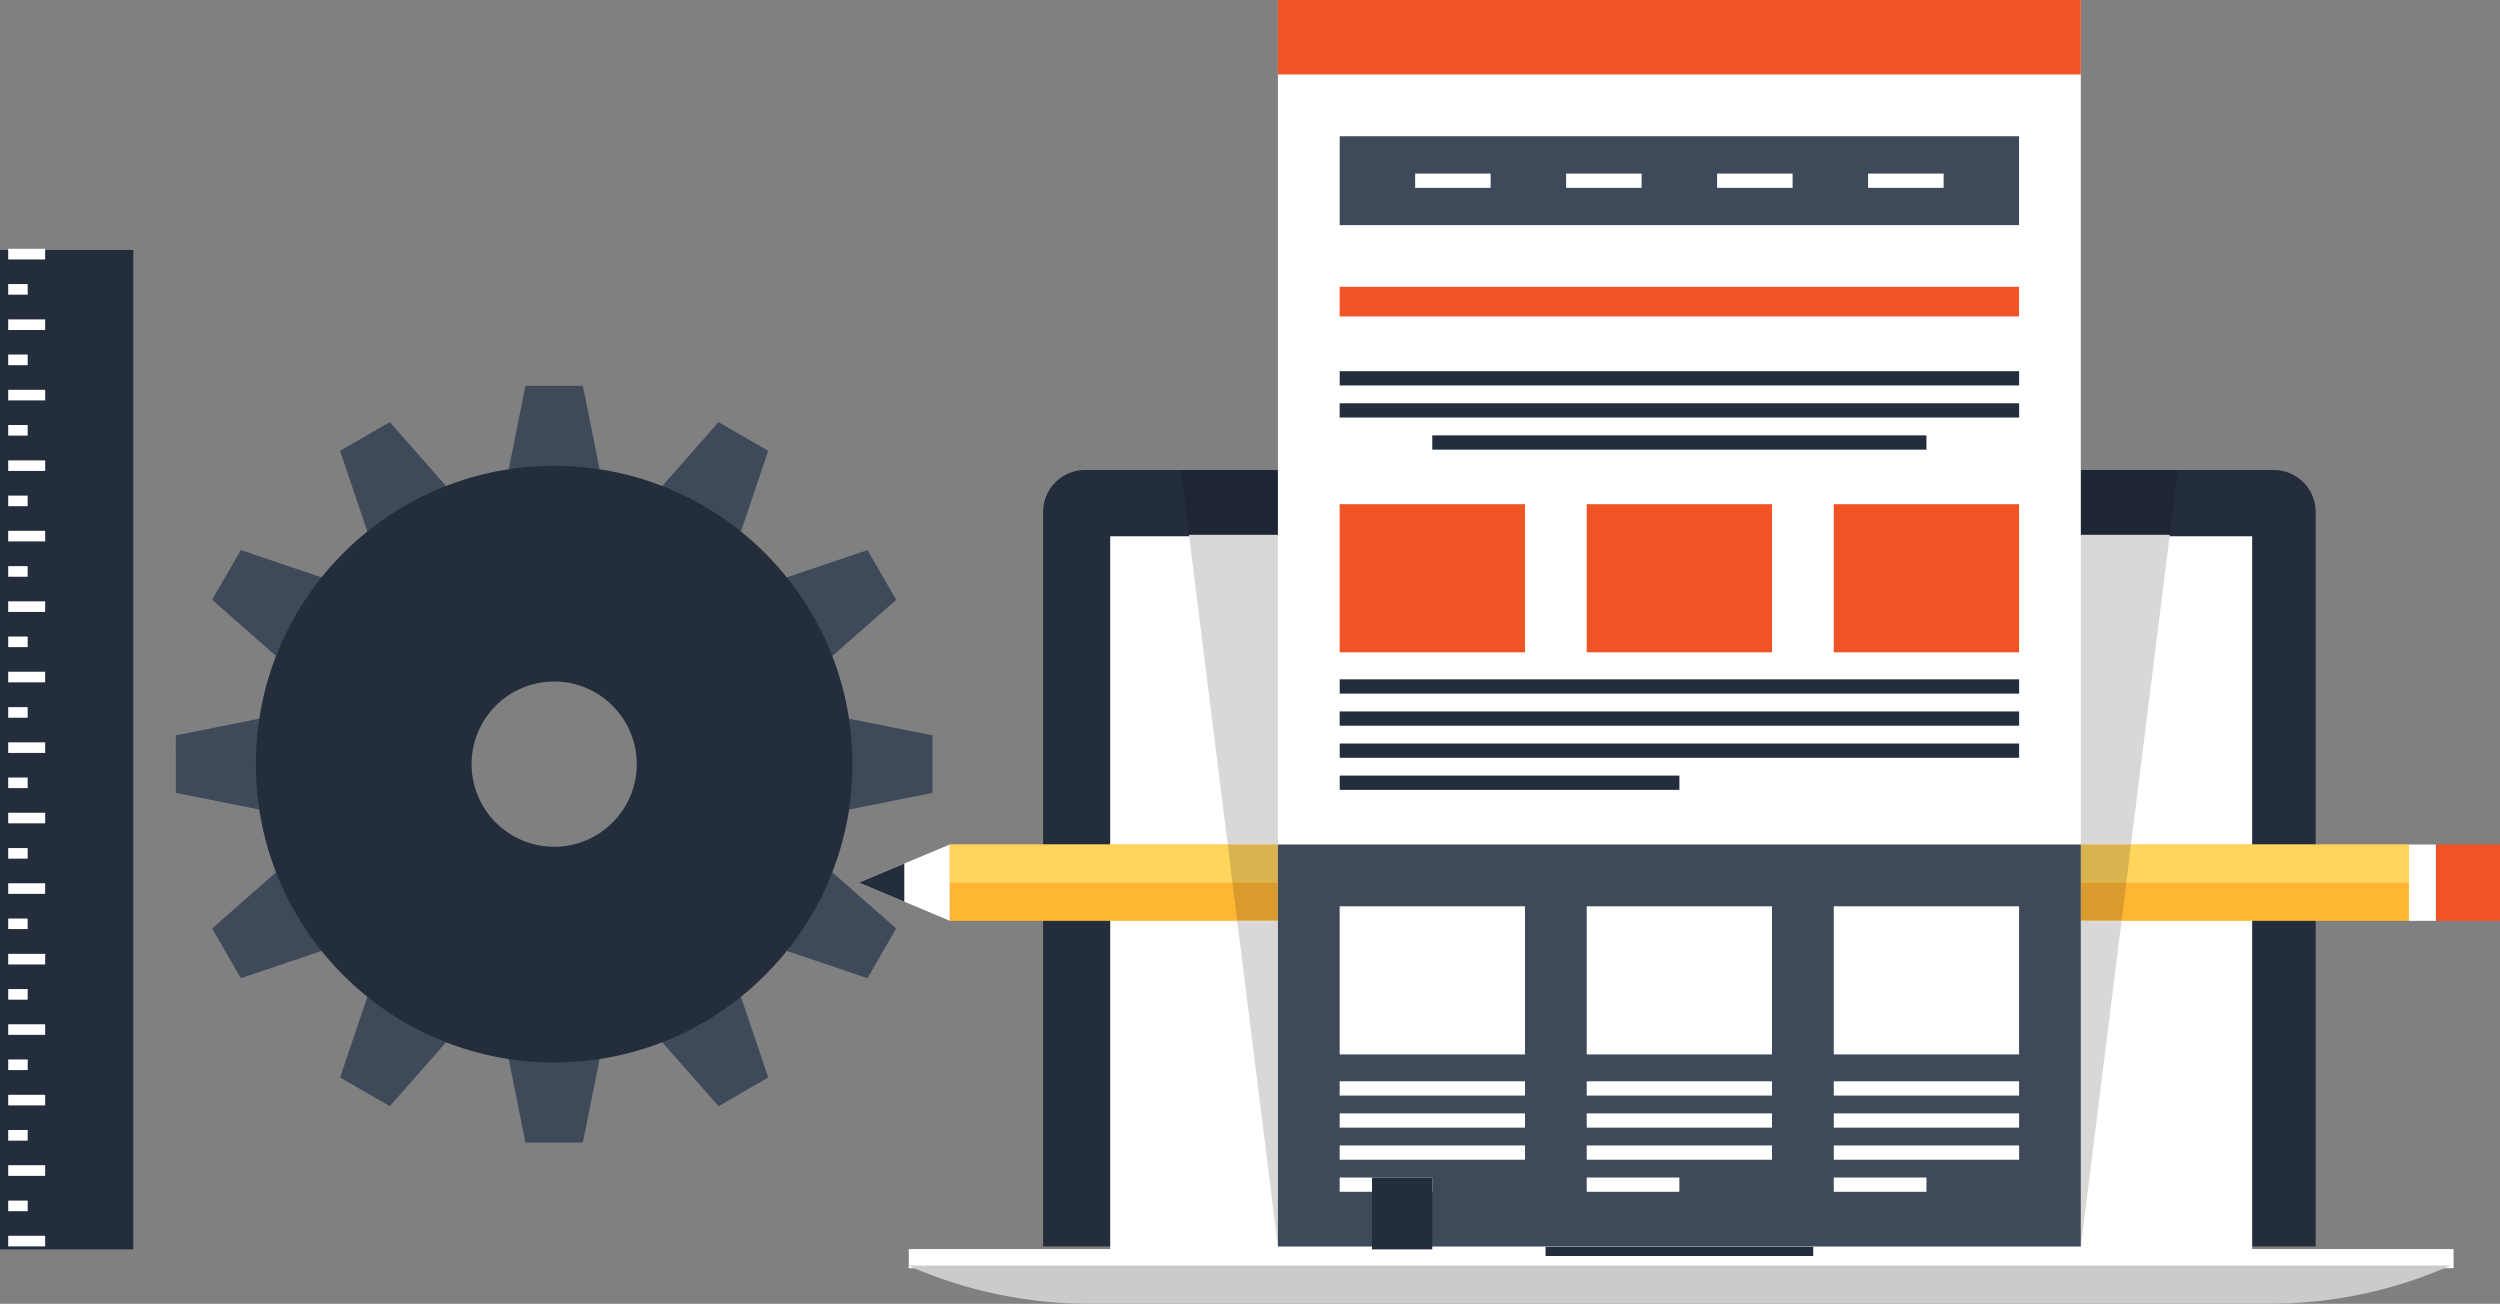 <svg xmlns="http://www.w3.org/2000/svg" width="553.502" height="288.665" viewBox="0 0 146.447 76.376"><rect x="0" y="0" width="146.447" height="76.376" fill="#808080" stroke="none"/><g transform="translate(346.878 40.545)"><path d="M-211.95-12.294a2.473 2.473 0 0 0-1.747-.72h-69.61c-.63 0-1.262.242-1.747.72a2.473 2.473 0 0 0-.72 1.745v43.02h74.546v-43.02a2.464 2.464 0 0 0-.721-1.745z" fill="#242d3c"/><circle cx="-248.503" cy="-11.115" r="1.044" fill="#3e4959"/><g transform="translate(-316.236 -65.721) scale(.265)" fill="#fff"><circle cx="256" cy="206.386" r="1.698"/><path d="M129.784 213.554h252.433v157.554H129.784zM85.253 371.117H426.74v4.231H85.253z"/></g><path d="M-293.68 33.59a26.325 26.325 0 0 0 10.666 2.24h69.025c3.795 0 7.4-.799 10.664-2.24z" fill="#cccbca"/><path fill="#242d3c" d="M-256.342 32.47h15.68v.56h-15.68z"/><path fill="#fff" d="M-296.571 11.158l5.333-2.235v4.47z"/><path fill="#ffb733" d="M-291.238 8.926h85.475v4.47h-85.475z"/><path fill="#ffd55c" d="M-291.238 8.926h85.475v2.236h-85.475z"/><path fill="#242d3c" d="M-296.571 11.158l2.666-1.117v2.235z"/><path fill="#fff" d="M-205.765 8.926h1.579v4.47h-1.579z"/><path fill="#f15424" d="M-204.183 8.926h3.752v4.47h-3.752z"/><path fill="#1f2633" d="M-219.775-9.218h-57.455l-.472-3.793h58.399z"/><path fill="#d9d8d7" d="M-222.047 8.926h-52.911l-2.272-18.144h57.455z"/><path fill="#d9b44e" d="M-222.318 11.154h-52.37l-.27-2.228h52.91z"/><path fill="#d99b2b" d="M-222.598 13.392h-51.81l-.28-2.238h52.37z"/><path fill="#d9d8d7" d="M-224.984 32.47h-47.037l-2.386-19.078h51.81z"/><path fill="#fff" d="M-272.02-40.545h47.034v73.012h-47.034z"/><path fill="#f15424" d="M-272.02-40.545h47.034v4.362h-47.034z"/><path fill="#3e4959" d="M-272.02 8.926h47.034v23.547h-47.034z"/><path d="M-268.403 12.544h10.857v8.678h-10.857zm14.473 0h10.853v8.678h-10.853zm14.473 0h10.855v8.678h-10.855z" fill="#fff"/><path d="M-268.403-11.01h10.857v8.677h-10.857zm14.473 0h10.853v8.677h-10.853zm14.473 0h10.855v8.677h-10.855z" fill="#f15424"/><path fill="#3e4959" d="M-268.4-32.564h39.795v5.206H-268.4z"/><path fill="#f15424" d="M-268.403-23.744h39.798v1.737h-39.798z"/><path d="M-268.403 22.796h10.857v.837h-10.857zm0 1.879h10.857v.836h-10.857zm0 1.879h10.857v.836h-10.857zm0 1.879h5.427v.836h-5.427zm14.473-5.637h10.853v.837h-10.853zm0 1.879h10.853v.836h-10.853zm0 1.879h10.853v.836h-10.853zm0 1.879h5.427v.836h-5.427zm14.473-5.637h10.855v.837h-10.855zm0 1.879h10.855v.836h-10.855zm0 1.879h10.855v.836h-10.855zm0 1.879h5.428v.836h-5.428z" fill="#fff"/><path d="M-268.4-.75h39.8v.837h-39.8zm-.003 1.88h39.804v.836h-39.804zm.003 1.879h39.8v.836h-39.8zm0 1.879h19.9v.836h-19.9zm0-23.69h39.8v.836h-39.8zm-.003 1.879h39.804v.836h-39.804zm5.426 1.881h28.947v.836h-28.947z" fill="#242d3c"/><path d="M-263.98-30.377h4.421v.836h-4.421zm8.844 0h4.421v.836h-4.421zm8.844 0h4.422v.836h-4.422zm8.845 0h4.425v.836h-4.425z" fill="#fff"/><path d="M-266.507 28.433h3.53v4.21h-3.53zm-80.371-54.336h7.806v58.544h-7.806z" fill="#242d3c"/><path d="M-346.398 31.846h2.165v.623h-2.165zm0-4.134h2.165v.623h-2.165zm0-4.124h2.165v.62h-2.165zm0-4.133h2.165v.62h-2.165zm0-4.125h2.166v.623h-2.166zm0-4.133h2.164v.62h-2.164zm0-4.134h2.166v.622h-2.166zm0-4.123h2.165v.621h-2.165zm0-4.134h2.164v.621h-2.164zm0-4.125h2.165v.622h-2.165zm0-4.131h2.166v.62h-2.166zm0-6.198h1.141v.621h-1.141zm0-4.127h1.141v.622h-1.141zm0-4.131h1.142v.622h-1.142zm0 53.69h1.142v.62h-1.142zm0-4.134h1.141v.623h-1.141zm0-4.133h1.142v.621h-1.142zm0-4.125h1.141v.622h-1.14zm0-4.132h1.14v.62h-1.14zm0-4.125h1.142v.621h-1.142zm0-4.134h1.14v.622h-1.14zm0-4.124h1.14v.621h-1.14zm0-4.134h1.141v.622h-1.14zm0-4.123h1.14v.62h-1.14zm0-4.134h1.14v.621h-1.14zm0-2.063h2.167v.62h-2.167zm0-4.133h2.166v.621h-2.166zm0-4.124h2.165v.62h-2.165zm0-4.135h2.165v.622h-2.165z" fill="#fff"/><path d="M-311.754-13.054l-.98-4.893h-3.363l-.98 4.893zm-8.992.983l-3.296-3.747-2.913 1.681 1.596 4.729zm-7.297 5.348l-4.727-1.598-1.68 2.912 3.746 3.296zm-3.644 8.278l-4.894.98.002 3.365 4.892.98zm.983 8.993l-3.747 3.296 1.683 2.912 4.725-1.597zm5.347 7.296l-1.598 4.728 2.913 1.681 3.296-3.746zm8.281 3.646l.98 4.892h3.362l.98-4.892zm8.991-.983l3.297 3.746 2.911-1.681-1.598-4.728zm7.296-5.348l4.728 1.597 1.68-2.912-3.746-3.296zm3.646-8.279l4.891-.98V2.536l-4.891-.98zm-.984-8.993l3.746-3.296-1.68-2.912-4.728 1.598zm-5.348-7.295l1.598-4.729-2.913-1.68-3.295 3.746z" fill="#3e4959"/><path d="M-314.417-13.256c-9.651 0-17.474 7.821-17.474 17.474s7.823 17.475 17.474 17.475c9.653 0 17.475-7.822 17.475-17.475 0-9.653-7.822-17.474-17.475-17.474zm0 22.313a4.843 4.843 0 0 1-4.838-4.839c0-2.67 2.17-4.84 4.838-4.84 2.67 0 4.84 2.17 4.84 4.84s-2.17 4.84-4.84 4.84z" fill="#242d3c"/></g></svg>